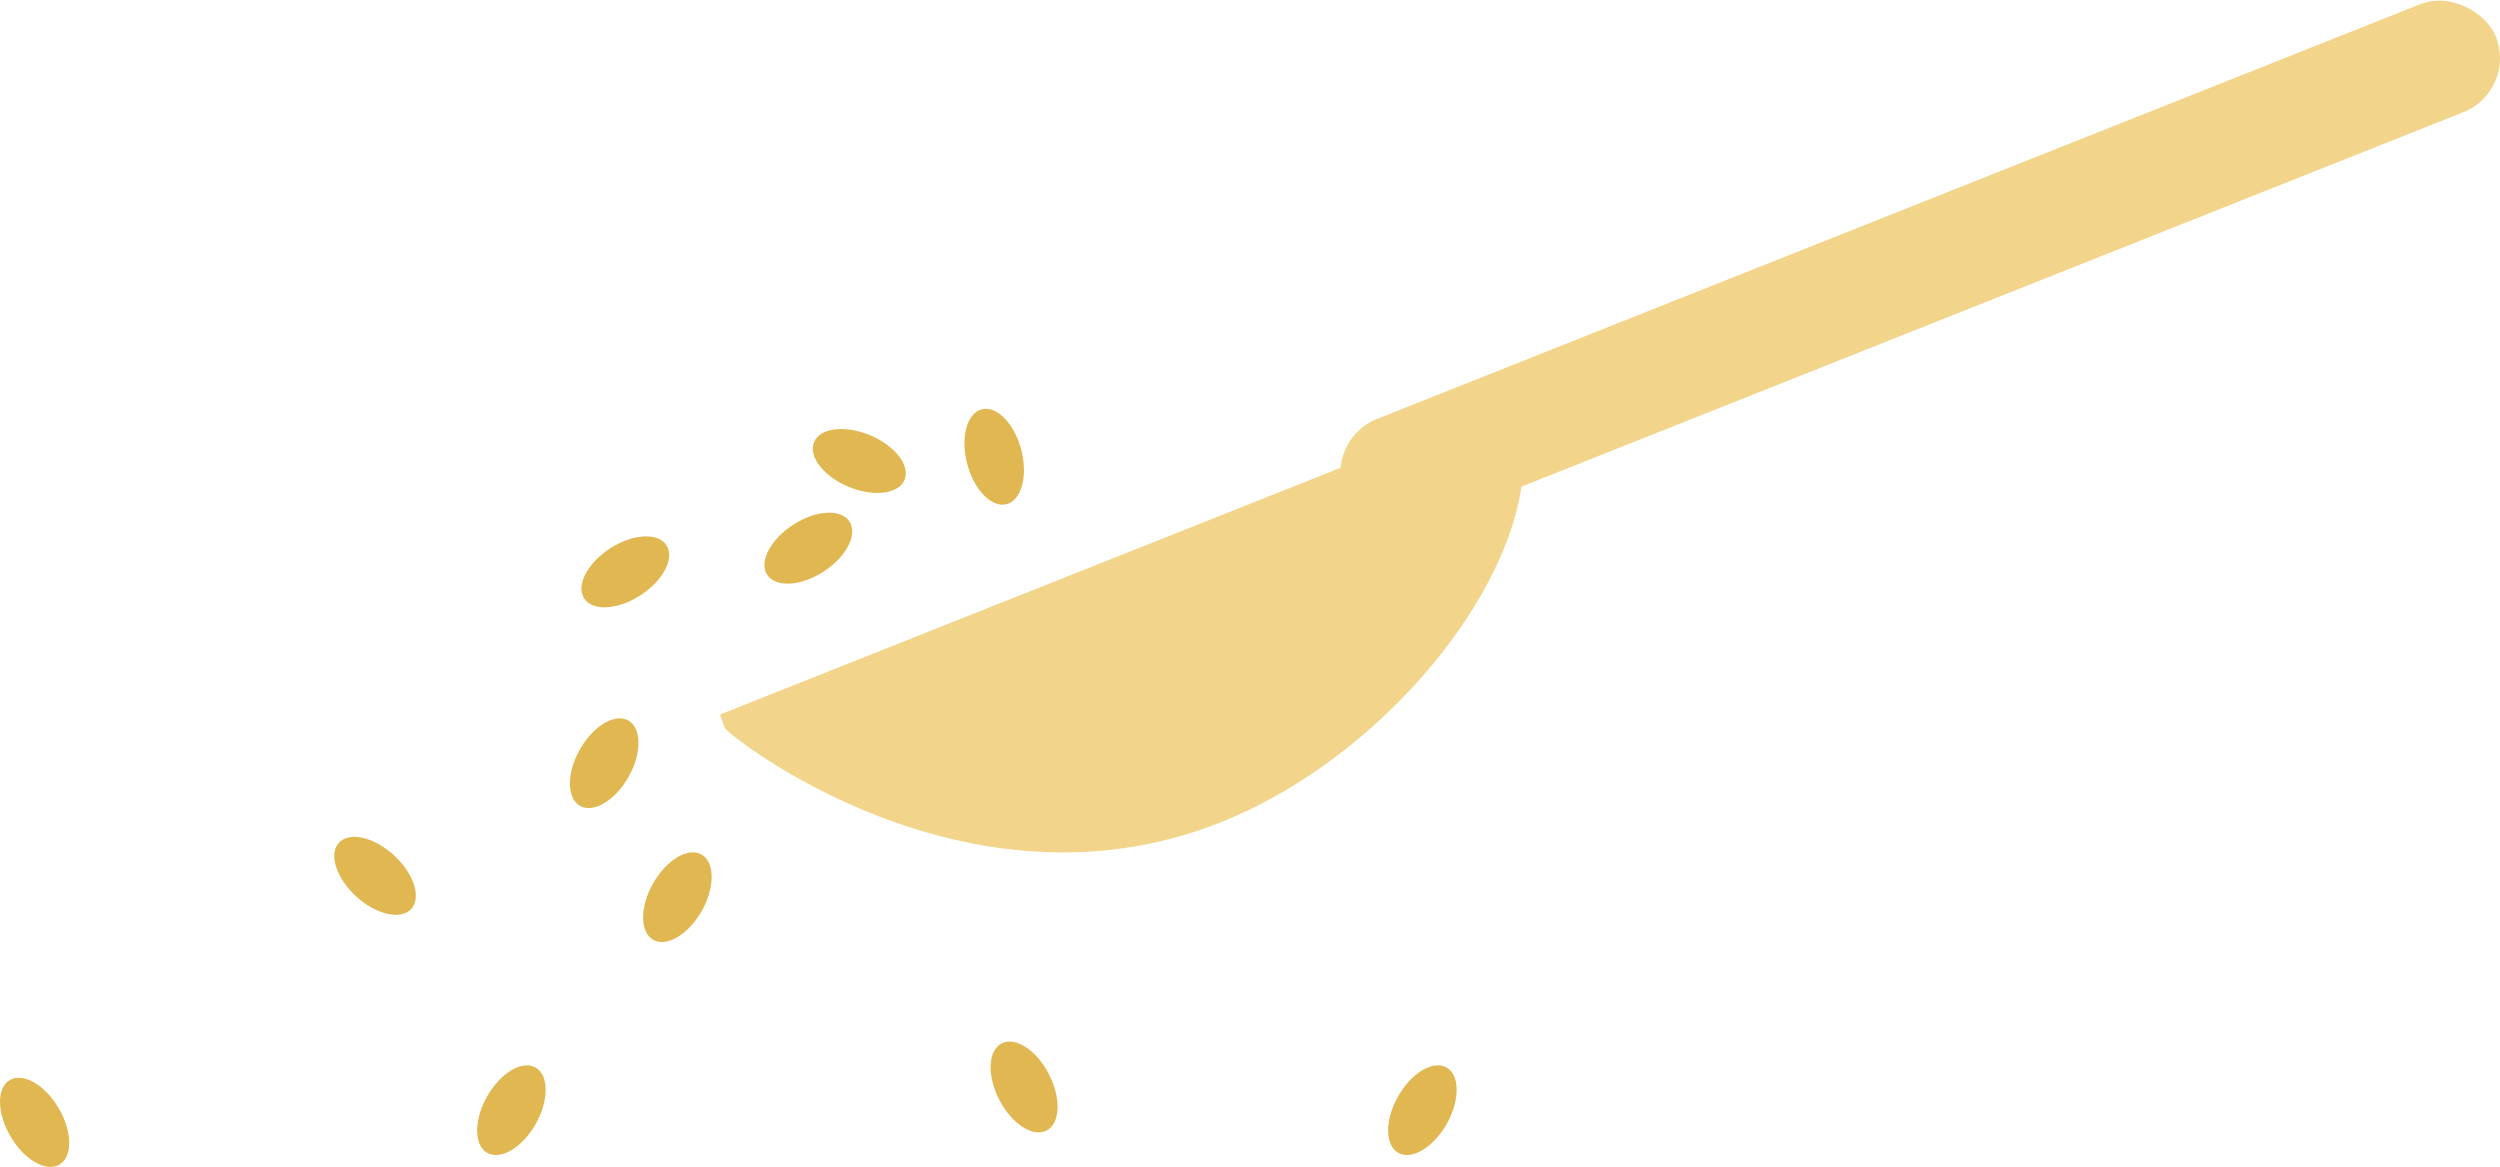<?xml version="1.0" encoding="UTF-8"?>
<svg xmlns="http://www.w3.org/2000/svg" viewBox="0 0 941.4 439.43">
  <defs>
    <style>
      .cls-1 {
        isolation: isolate;
      }

      .cls-2 {
        fill: #f2d58b;
      }

      .cls-2, .cls-3 {
        stroke-width: 0px;
      }

      .cls-3 {
        fill: #e1b751;
      }

      .cls-4 {
        mix-blend-mode: multiply;
      }
    </style>
  </defs>
  <g class="cls-1">
    <g id="Layer_2" data-name="Layer 2">
      <g id="Layer_1-2" data-name="Layer 1">
        <g>
          <ellipse class="cls-3" cx="141.23" cy="329.83" rx="10.52" ry="18.46" transform="translate(-197.46 211.4) rotate(-47.55)"/>
          <ellipse class="cls-3" cx="227.52" cy="287.41" rx="18.46" ry="10.52" transform="translate(-134.67 343.89) rotate(-60.5)"/>
          <ellipse class="cls-3" cx="255.09" cy="337.88" rx="18.46" ry="10.52" transform="translate(-164.61 393.49) rotate(-60.5)"/>
          <ellipse class="cls-3" cx="385.64" cy="409.32" rx="10.52" ry="18.46" transform="translate(-144.75 222.37) rotate(-27.29)"/>
          <ellipse class="cls-3" cx="535.63" cy="418.08" rx="18.46" ry="10.52" transform="translate(-92.02 678.36) rotate(-60.5)"/>
          <ellipse class="cls-3" cx="192.57" cy="418.08" rx="18.46" ry="10.52" transform="translate(-266.13 379.79) rotate(-60.5)"/>
          <ellipse class="cls-3" cx="13.03" cy="422.63" rx="10.52" ry="18.46" transform="translate(-212.2 64.78) rotate(-30.42)"/>
          <ellipse class="cls-3" cx="323.58" cy="173.6" rx="10.52" ry="18.46" transform="translate(38.83 405.46) rotate(-67.37)"/>
          <ellipse class="cls-3" cx="374.37" cy="172.01" rx="10.52" ry="18.46" transform="translate(-31.44 100.89) rotate(-14.74)"/>
          <ellipse class="cls-3" cx="304.39" cy="206.41" rx="18.46" ry="10.52" transform="translate(-63.29 198.13) rotate(-32.85)"/>
          <ellipse class="cls-3" cx="235.47" cy="215.32" rx="18.46" ry="10.52" transform="translate(-79.15 162.17) rotate(-32.85)"/>
          <g class="cls-4">
            <path class="cls-2" d="M570.66,155.88c16.81,45.09-40.2,125.65-111.19,153.85-96.51,38.34-185.6-33.29-186.49-35.51-.68-1.71-1.26-3.45-1.26-3.45-.19-.58-.37-1.15-.55-1.73l297.24-118.17c.7,1.33,1.5,3.01,2.24,5.01Z"/>
            <rect class="cls-2" x="489.78" y="78.1" width="466.57" height="43.79" rx="21.9" ry="21.9" transform="translate(14.21 274.19) rotate(-21.68)"/>
          </g>
        </g>
      </g>
    </g>
  </g>
</svg>